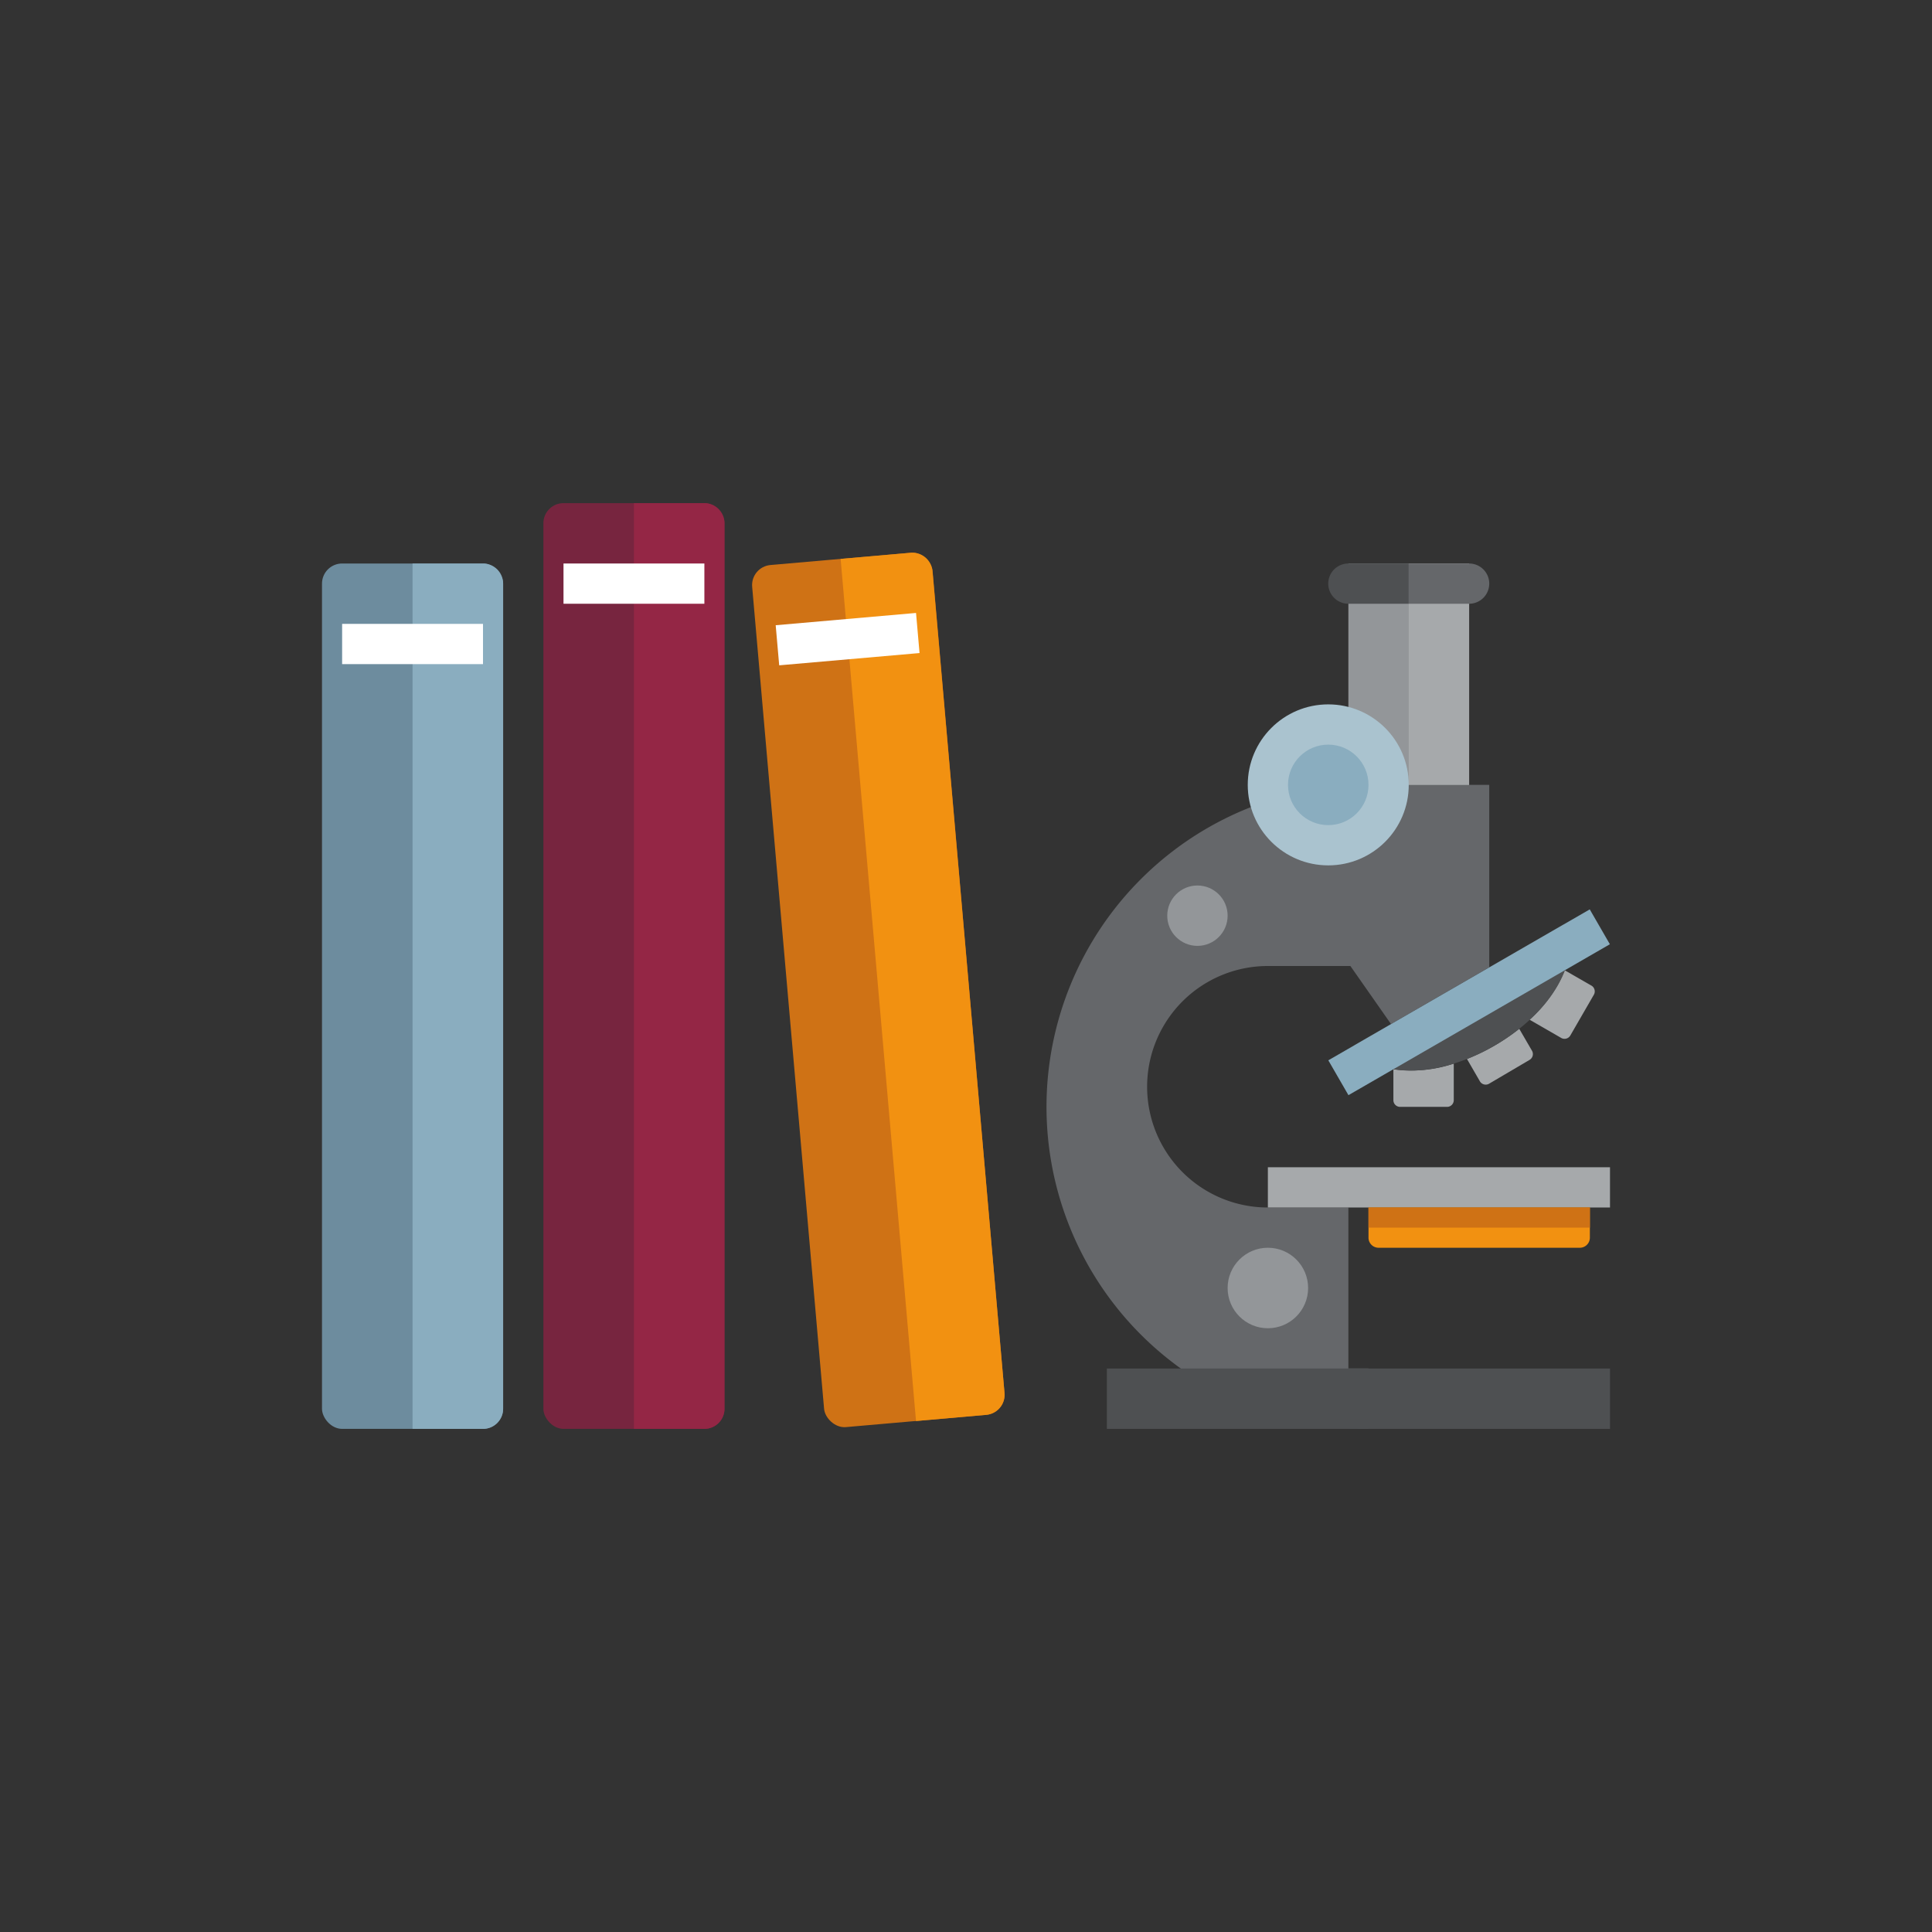 <svg id="Icons" xmlns="http://www.w3.org/2000/svg" viewBox="0 0 288 288"><rect x="0" y="0" width="288" height="288" fill="#333333" stroke="none"/><defs><style>.cls-1{fill:none;}.cls-2{fill:#65676a;}.cls-3{fill:#6d8c9e;}.cls-4{fill:#8aadbf;}.cls-5{fill:#fff;}.cls-6{fill:#77253f;}.cls-7{fill:#942645;}.cls-8{fill:#cf7215;}.cls-9{fill:#f29111;}.cls-10{fill:#939699;}.cls-11{fill:#a6a9ab;}.cls-12{fill:#4e5052;}.cls-13{fill:#aac3cf;}</style></defs><title>OCIC_Industries_Research-and-Education_Detailed</title><rect class="cls-1" width="288" height="288"/><path class="cls-2" d="M201,180H189a18,18,0,0,1,0-36h12.3l6.06,8.66L222,144.2V117H204a48,48,0,0,0,0,96v-9h-3Z"/><rect class="cls-3" x="48" y="84" width="27" height="129" rx="3" ry="3"/><path class="cls-4" d="M72,84H61.5V213H72a3,3,0,0,0,3-3V87A3,3,0,0,0,72,84Z"/><rect class="cls-5" x="51" y="93" width="21" height="6"/><rect class="cls-6" x="81" y="75" width="27" height="138" rx="3" ry="3"/><path class="cls-7" d="M105,75H94.5V213H105a3,3,0,0,0,3-3V78A3,3,0,0,0,105,75Z"/><rect class="cls-5" x="84" y="84" width="21" height="6"/><rect class="cls-8" x="117.43" y="83.07" width="27" height="129" rx="3" ry="3" transform="translate(-12.36 11.97) rotate(-5)"/><path class="cls-9" d="M135.77,82.4l-10.46.92,11.24,128.51,10.46-.92a3,3,0,0,0,2.73-3.25L139,85.13A3,3,0,0,0,135.77,82.4Z"/><rect class="cls-5" x="115.85" y="92.27" width="21" height="6" transform="translate(-7.82 11.38) rotate(-5)"/><rect class="cls-10" x="201" y="84" width="18" height="33"/><rect class="cls-11" x="189" y="174" width="51" height="6"/><circle class="cls-10" cx="189" cy="192" r="6"/><circle class="cls-10" cx="178.5" cy="136.5" r="4.5"/><rect class="cls-11" x="210" y="84" width="9" height="33"/><path class="cls-12" d="M201,84h9a0,0,0,0,1,0,0v6a0,0,0,0,1,0,0h-9a3,3,0,0,1-3-3v0A3,3,0,0,1,201,84Z"/><path class="cls-2" d="M213,84h9a0,0,0,0,1,0,0v6a0,0,0,0,1,0,0h-9a3,3,0,0,1-3-3v0a3,3,0,0,1,3-3Z" transform="translate(432 174) rotate(-180)"/><circle class="cls-13" cx="198" cy="117" r="12"/><circle class="cls-4" cx="198" cy="117" r="6"/><path class="cls-11" d="M237.26,146.94l-4-2.3A19.75,19.75,0,0,1,228,152l4.72,2.72a1,1,0,0,0,1.37-.37l3.5-6.06A1,1,0,0,0,237.26,146.94Z"/><path class="cls-11" d="M226.47,153.36a30.76,30.76,0,0,1-7.79,4.5l1.92,3.32a1,1,0,0,0,1.37.37L228,158a1,1,0,0,0,.37-1.37Z"/><path class="cls-11" d="M207.71,159.39V164a1,1,0,0,0,1,1h7a1,1,0,0,0,1-1v-5.45A19.75,19.75,0,0,1,207.71,159.39Z"/><path class="cls-9" d="M204,180h33a0,0,0,0,1,0,0v4.5a1.5,1.5,0,0,1-1.5,1.5h-30a1.5,1.5,0,0,1-1.5-1.5V180A0,0,0,0,1,204,180Z"/><rect class="cls-8" x="204" y="180" width="33" height="3"/><rect class="cls-12" x="165" y="204" width="75" height="9"/><path class="cls-12" d="M201.9,155.81c2.9,5,12.23,5.06,20.84.09s13.24-13.07,10.34-18.09Z"/><rect class="cls-4" x="196.49" y="146.41" width="45" height="6" transform="translate(-45.36 129.51) rotate(-30)"/></svg>